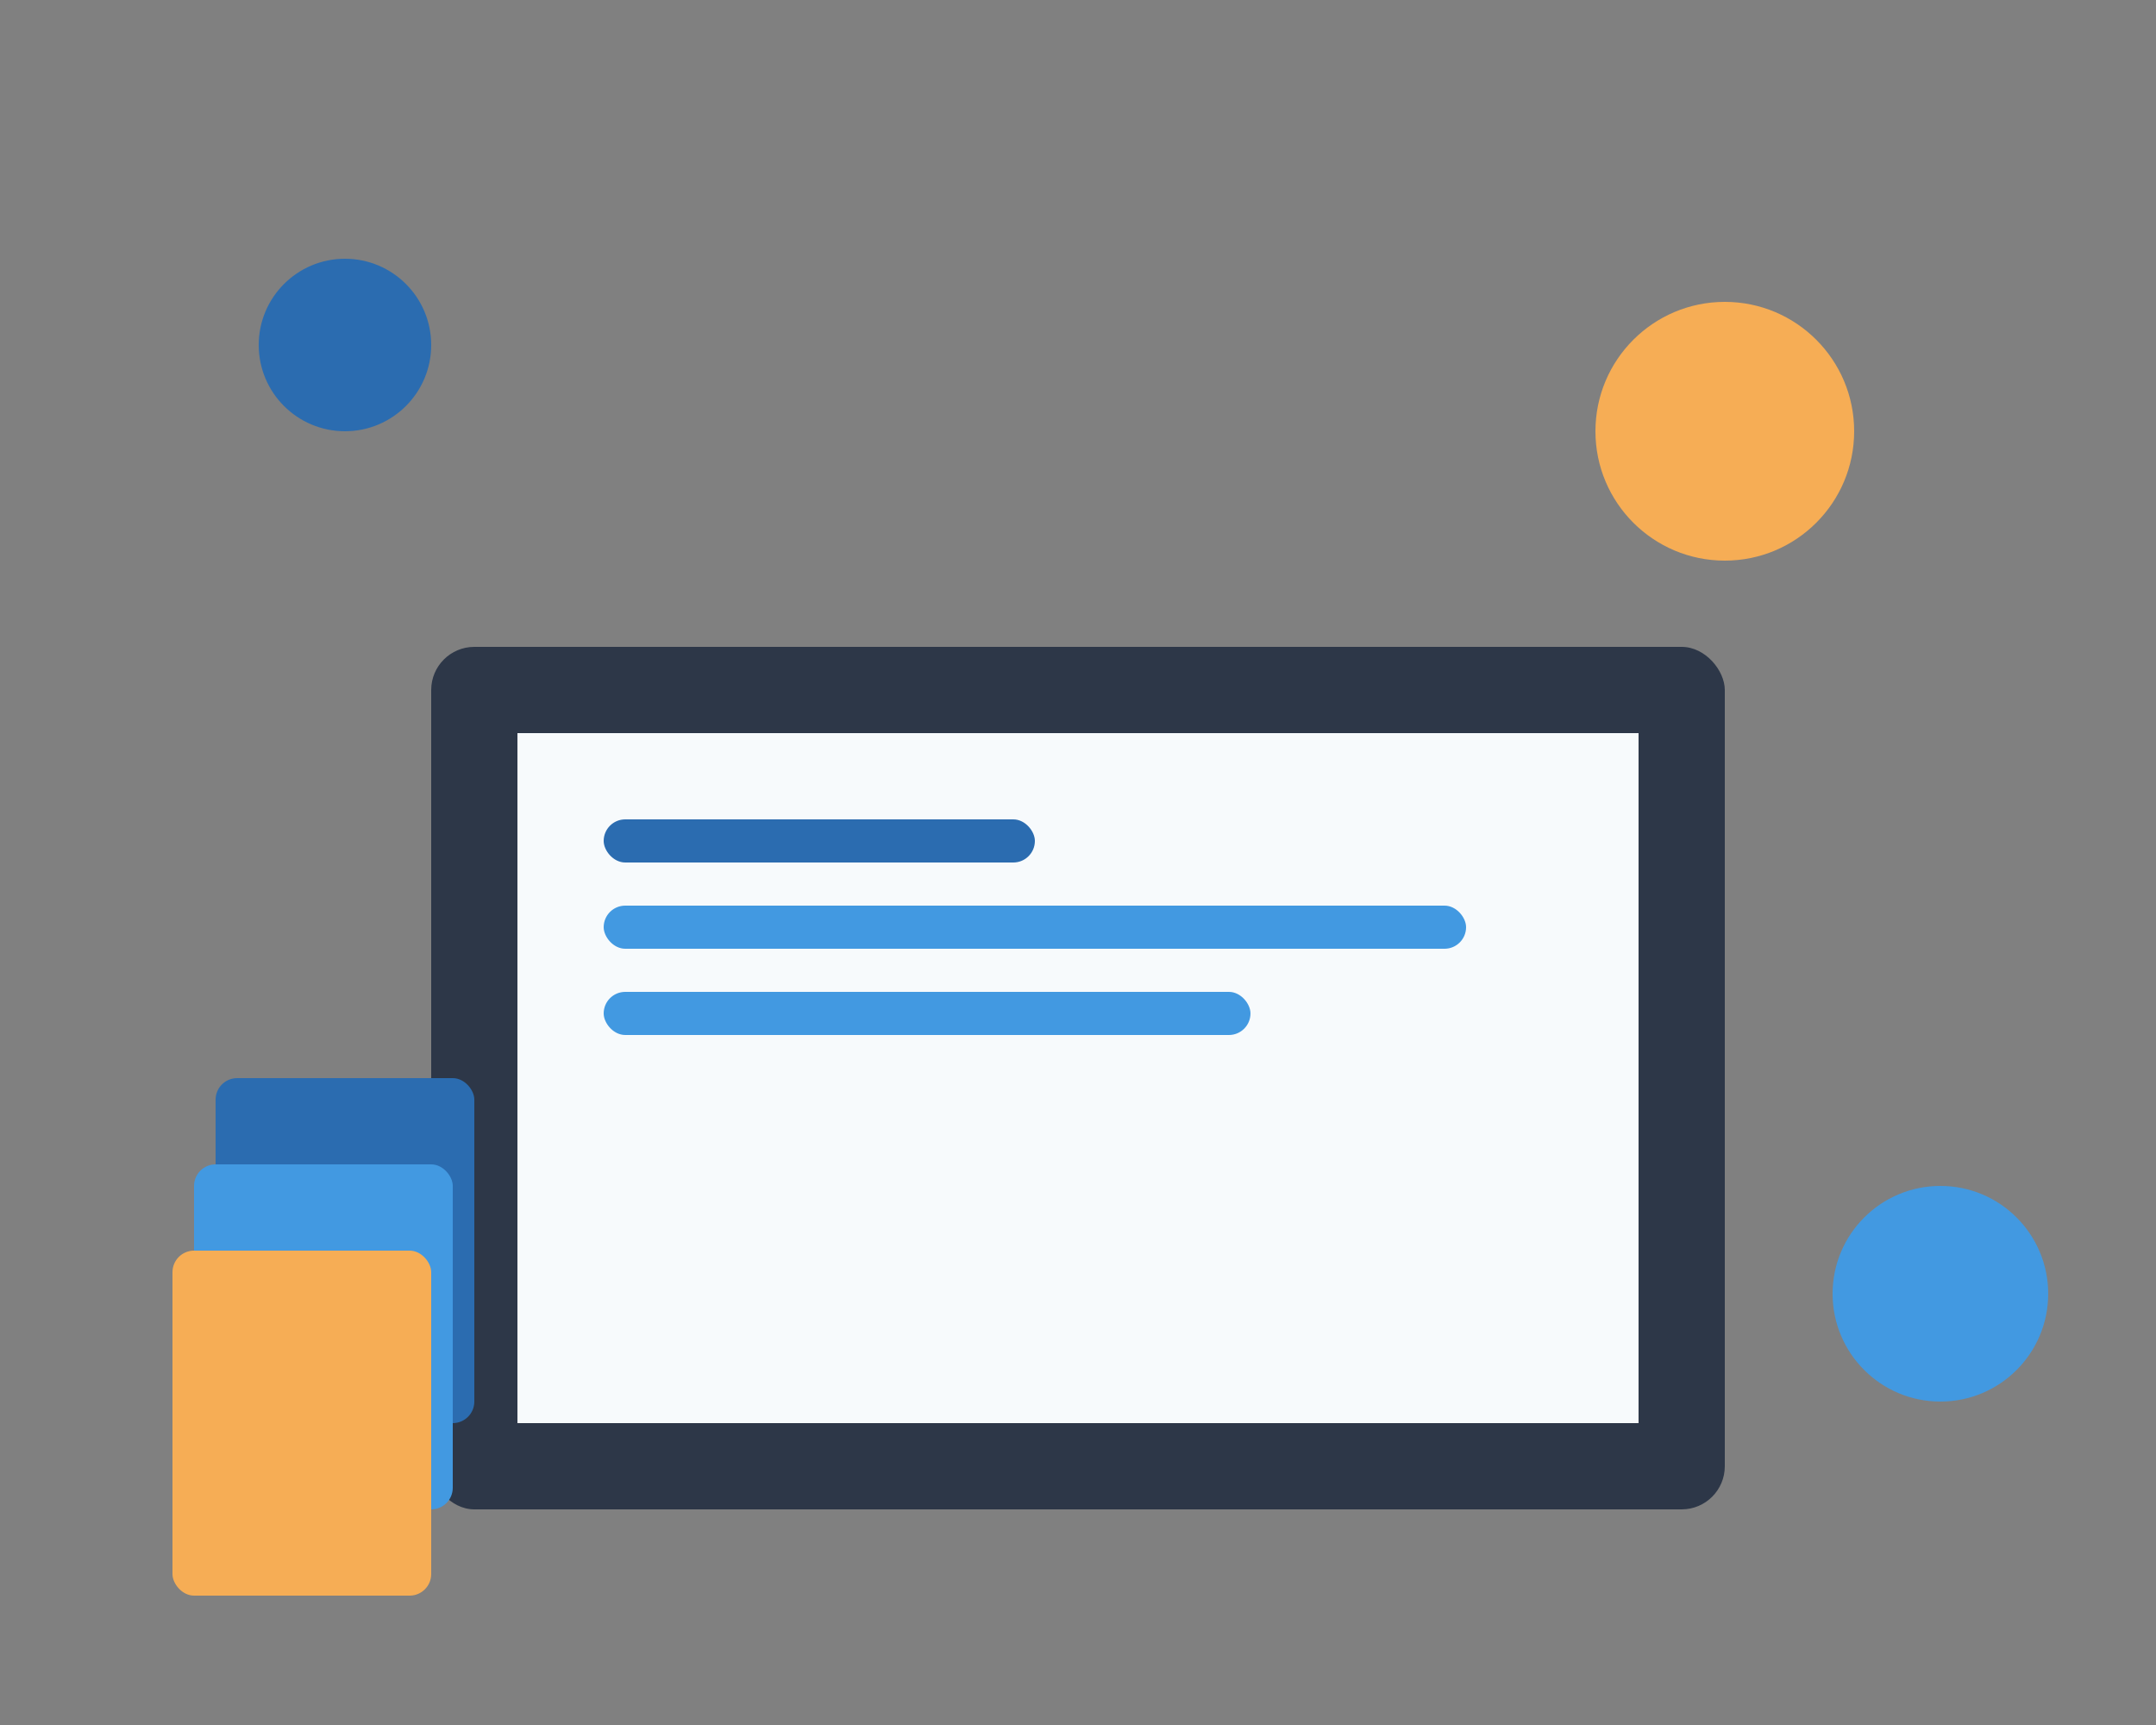 <?xml version="1.0" encoding="UTF-8"?>
<svg width="500" height="400" viewBox="0 0 500 400" fill="none" xmlns="http://www.w3.org/2000/svg">
    <rect x="0" y="0" width="500" height="400" fill="#808080" stroke="none"/>
    <!-- Laptop -->
    <rect x="100" y="150" width="300" height="200" rx="10" fill="#2D3748"/>
    <rect x="120" y="170" width="260" height="160" fill="#F7FAFC"/>
    
    <!-- Screen Content -->
    <rect x="140" y="190" width="100" height="10" rx="5" fill="#2B6CB0"/>
    <rect x="140" y="210" width="200" height="10" rx="5" fill="#4299E1"/>
    <rect x="140" y="230" width="150" height="10" rx="5" fill="#4299E1"/>
    
    <!-- Floating Elements -->
    <circle cx="400" cy="100" r="30" fill="#F6AD55"/>
    <circle cx="80" cy="80" r="20" fill="#2B6CB0"/>
    <circle cx="450" cy="300" r="25" fill="#4299E1"/>
    
    <!-- Books -->
    <rect x="50" y="250" width="60" height="80" rx="5" fill="#2B6CB0"/>
    <rect x="45" y="270" width="60" height="80" rx="5" fill="#4299E1"/>
    <rect x="40" y="290" width="60" height="80" rx="5" fill="#F6AD55"/>
</svg> 